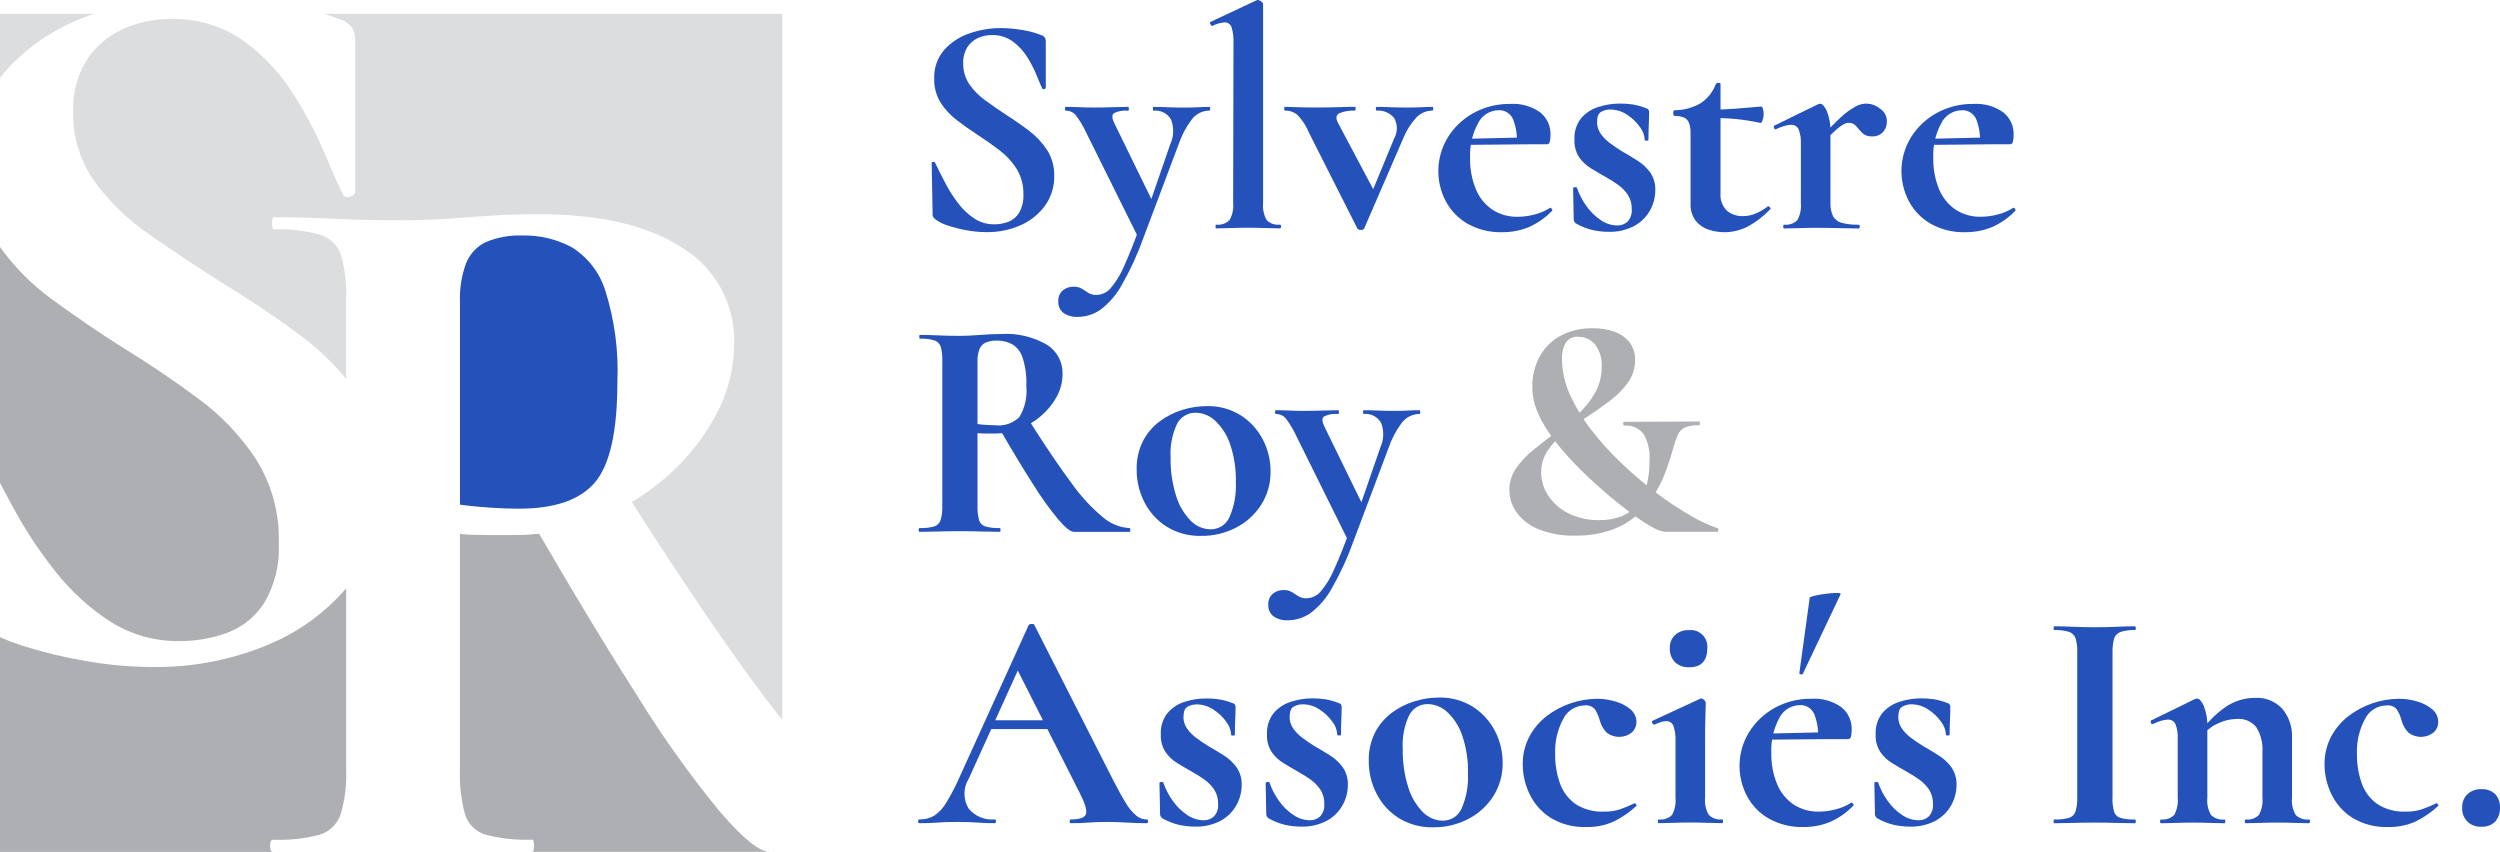 <?xml version="1.0" encoding="UTF-8"?>
<svg xmlns="http://www.w3.org/2000/svg" xmlns:xlink="http://www.w3.org/1999/xlink" id="Layer_1" data-name="Layer 1" viewBox="0 0 836.07 284.91">
  <defs>
    <style>
      .cls-1 {
        fill: none;
      }

      .cls-2 {
        fill: #dcddde;
      }

      .cls-3 {
        fill: #2452ba;
      }

      .cls-4 {
        clip-path: url(#clippath);
      }

      .cls-5 {
        fill: #adafb2;
      }
    </style>
    <clipPath id="clippath">
      <rect class="cls-1" width="836.07" height="284.91"></rect>
    </clipPath>
  </defs>
  <g id="Group_1061" data-name="Group 1061">
    <g class="cls-4">
      <g id="Group_20" data-name="Group 20">
        <path id="Path_14606" data-name="Path 14606" class="cls-3" d="M322.12,21.18c-.05,2.48.67,4.92,2.05,6.99,1.47,2.11,3.3,3.95,5.39,5.44,2.22,1.61,4.55,3.23,7.01,4.85,2.67,1.69,5.21,3.46,7.64,5.32,2.35,1.78,4.37,3.96,5.99,6.42,1.63,2.6,2.45,5.62,2.36,8.69.07,3.5-.99,6.94-3.01,9.8-2.08,2.87-4.88,5.14-8.11,6.58-3.66,1.63-7.63,2.44-11.64,2.36-2.21-.01-4.42-.22-6.59-.63-2.11-.37-4.18-.9-6.21-1.57-1.46-.43-2.83-1.1-4.06-2-.27-.2-.52-.43-.74-.68-.25-.39-.36-.86-.31-1.32l-.31-16.75c-.07-.35.09-.54.47-.58s.61.09.69.37c1.05,2.18,2.21,4.48,3.48,6.9,1.22,2.35,2.65,4.59,4.27,6.69,1.49,1.95,3.29,3.64,5.32,5.01,2,1.31,4.35,1.99,6.75,1.95,1.58,0,3.16-.28,4.64-.84,1.51-.59,2.79-1.67,3.63-3.05,1.05-1.86,1.54-3.98,1.42-6.11.09-2.98-.68-5.92-2.21-8.48-1.51-2.39-3.44-4.5-5.69-6.22-2.32-1.79-4.74-3.5-7.27-5.12-2.46-1.61-4.81-3.28-7.06-5-2.16-1.63-4.02-3.63-5.48-5.9-1.45-2.39-2.19-5.16-2.11-7.96-.15-3.52,1.04-6.96,3.32-9.64,2.29-2.54,5.19-4.44,8.43-5.52,3.33-1.18,6.84-1.79,10.38-1.79,2.55,0,5.09.23,7.6.69,2.06.32,4.07.87,6.01,1.63.53.15,1,.49,1.31.95.18.36.27.76.26,1.16v15.49c0,.21-.16.37-.48.48-.24.12-.53.06-.68-.16-.42-.84-1.02-2.23-1.79-4.16-.85-2.1-1.88-4.13-3.05-6.06-1.26-2.1-2.91-3.94-4.86-5.42-2.06-1.54-4.59-2.34-7.17-2.27-1.66-.02-3.3.34-4.8,1.05-1.43.69-2.63,1.77-3.48,3.11-.94,1.61-1.4,3.46-1.31,5.32"></path>
        <path id="Path_14607" data-name="Path 14607" class="cls-3" d="M404.51,35.72c.14,0,.21.21.21.63s-.07.63-.21.63c-2.38,0-4.61,1.13-6.01,3.05-1.87,2.49-3.33,5.27-4.33,8.22l-11.7,31.09c-1.96,5.53-4.41,10.87-7.32,15.96-1.76,3.22-4.19,6.04-7.11,8.26-2.22,1.56-4.87,2.41-7.59,2.42-1.69.1-3.37-.36-4.78-1.31-1.18-.92-1.83-2.35-1.74-3.84-.11-1.42.45-2.81,1.53-3.74,1-.81,2.26-1.23,3.54-1.21,1-.05,1.98.19,2.85.69.7.45,1.4.91,2.11,1.37.83.5,1.79.73,2.75.69,1.78-.04,3.46-.82,4.64-2.16,1.89-2.21,3.41-4.7,4.53-7.37,1.6-3.49,3.49-8.25,5.68-14.29l-.31,5.8-17.93-36.13c-.97-2.16-2.19-4.19-3.63-6.06-.82-.92-1.99-1.44-3.22-1.42-.21,0-.31-.21-.31-.63s.1-.63.31-.63c1.41,0,2.9.04,4.48.11s3.07.11,4.47.11c2.53,0,4.74-.04,6.64-.11s3.62-.11,5.17-.11c.21,0,.31.21.31.63s-.1.64-.31.65c-1.62-.17-3.26.12-4.72.84-.7.56-.67,1.65.11,3.27l13.38,27.39-3.79,6.22,9.17-26.55c1.19-2.58,1.28-5.52.26-8.17-1.17-2.09-3.49-3.28-5.87-3-.14,0-.21-.21-.21-.63s.07-.63.21-.63c1.69,0,3.28.04,4.79.11,1.51.07,3.46.11,5.85.11,1.69,0,3.07-.04,4.16-.11,1.09-.07,2.4-.11,3.94-.11"></path>
        <path id="Path_14608" data-name="Path 14608" class="cls-3" d="M406.72,76.39c-.15,0-.22-.21-.22-.63s.07-.63.22-.63c1.65.2,3.29-.37,4.47-1.53.99-1.74,1.41-3.75,1.21-5.74l.11-53.52c.08-1.76-.13-3.52-.64-5.21-.33-1.04-1.33-1.72-2.42-1.64-1.4.13-2.75.53-4,1.16-.21.07-.42-.11-.63-.53s-.25-.67-.11-.74L420.2.11c.13-.07.27-.1.42-.11.43.03.83.2,1.16.47.42.32.63.62.63.9v66.48c-.19,1.99.22,3.99,1.18,5.74,1.15,1.17,2.79,1.74,4.42,1.53.28,0,.42.21.42.63s-.14.63-.42.63c-1.34,0-2.93-.04-4.79-.11-1.86-.07-3.81-.11-5.85-.11s-3.97.04-5.8.11-3.44.11-4.84.11"></path>
        <path id="Path_14609" data-name="Path 14609" class="cls-3" d="M479.1,35.72c.14,0,.21.21.21.63s-.07.63-.21.63c-2.05,0-4.01.84-5.43,2.32-1.92,2.09-3.44,4.52-4.47,7.16l-12.96,29.91c-.14.35-.51.53-1.11.53-.47.06-.93-.14-1.21-.53l-16.13-31.92c-.92-2.3-2.28-4.39-4.01-6.15-1.14-.88-2.56-1.35-4-1.31-.21,0-.31-.21-.31-.63,0-.42.1-.63.31-.63,1.19,0,2.54.04,4.05.11,1.51.07,3.56.11,6.17.11,2.89,0,5.34-.04,7.37-.11,2.03-.07,3.93-.11,5.69-.11.21,0,.31.21.31.63s-.1.63-.31.63c-1.73-.08-3.45.21-5.06.84-1.2.56-1.37,1.65-.53,3.27l12.64,23.81-5.37,9.27,11.48-27.81c1.21-2.12,1.23-4.71.05-6.85-1.42-1.8-3.66-2.75-5.94-2.51-.14,0-.21-.21-.21-.63s.07-.63.21-.63c1.69,0,3.28.04,4.79.11,1.51.07,3.46.11,5.85.11,1.69,0,3.07-.04,4.16-.11,1.09-.07,2.4-.11,3.94-.11"></path>
        <path id="Path_14610" data-name="Path 14610" class="cls-3" d="M502.39,77.65c-4.07.13-8.09-.86-11.64-2.85-3.08-1.78-5.6-4.39-7.26-7.54-3.53-6.72-3.27-14.8.68-21.28,2.11-3.42,5.07-6.23,8.59-8.17,3.76-2.07,7.99-3.12,12.28-3.05,3.56-.24,7.09.75,10.01,2.79,2.31,1.84,3.61,4.68,3.48,7.64,0,.71-.07,1.41-.21,2.11-.14.63-.46.95-.95.95h-10.11c.21-2.78-.19-5.57-1.18-8.17-.76-2.04-2.77-3.35-4.95-3.22-2.93.06-5.57,1.76-6.86,4.4-1.91,3.57-2.82,7.59-2.63,11.64-.08,3.54.57,7.05,1.9,10.33,1.12,2.77,3.02,5.15,5.48,6.85,2.57,1.67,5.59,2.52,8.66,2.42,1.83-.02,3.65-.27,5.42-.74,1.85-.45,3.61-1.2,5.22-2.21.14-.14.33-.07.58.21s.3.53.16.74c-2.25,2.36-4.96,4.24-7.96,5.53-2.76,1.1-5.71,1.65-8.69,1.63M487.97,48.47l-.11-2,23.07-.53v2.32l-22.97.21Z"></path>
        <path id="Path_14611" data-name="Path 14611" class="cls-3" d="M534.1,40.78c-.02,1.41.41,2.78,1.21,3.94.86,1.21,1.91,2.27,3.11,3.15,1.26.95,2.63,1.88,4.11,2.79,1.75.99,3.47,2.02,5.16,3.11,1.64,1.04,3.07,2.37,4.21,3.94,1.19,1.77,1.78,3.88,1.68,6.01-.02,2.31-.61,4.57-1.74,6.59-1.21,2.2-3.02,4-5.21,5.21-2.69,1.42-5.7,2.11-8.74,2-1.77,0-3.54-.2-5.27-.58-2-.48-3.91-1.24-5.69-2.27-.16-.16-.3-.34-.42-.53-.14-.22-.22-.47-.21-.74l-.21-10.43c0-.21.19-.33.58-.37s.61.02.69.16c.77,2.24,1.87,4.36,3.27,6.27,1.3,1.83,2.92,3.4,4.79,4.63,1.6,1.1,3.49,1.71,5.43,1.74,1.29.04,2.54-.43,3.48-1.31,1-1.11,1.49-2.57,1.37-4.06.07-1.73-.39-3.43-1.31-4.9-.9-1.31-2.02-2.46-3.32-3.37-1.32-.94-2.69-1.8-4.11-2.58-1.62-.91-3.23-1.86-4.85-2.85-1.58-.95-2.95-2.22-4-3.74-1.13-1.77-1.68-3.85-1.57-5.95-.13-2.54.65-5.05,2.21-7.06,1.52-1.78,3.51-3.1,5.74-3.79,2.36-.77,4.84-1.17,7.32-1.16,1.43,0,2.85.1,4.27.31,1.53.27,3.03.7,4.48,1.26.55.11.95.6.95,1.16,0,1.41-.04,2.86-.11,4.38s-.11,3.18-.11,5c0,.21-.21.31-.63.31s-.63-.1-.63-.31c-.08-1.58-.66-3.09-1.64-4.33-1.16-1.61-2.6-2.98-4.27-4.05-1.68-1.14-3.66-1.74-5.69-1.74-1.01,0-2.01.26-2.9.74-.95.49-1.42,1.62-1.42,3.37"></path>
        <path id="Path_14612" data-name="Path 14612" class="cls-3" d="M576.56,77.65c-1.74,0-3.47-.29-5.12-.84-1.7-.54-3.2-1.57-4.33-2.95-1.25-1.7-1.87-3.79-1.74-5.9v-23.39c.05-1.18-.13-2.36-.53-3.48-.31-.79-.91-1.44-1.68-1.79-1-.39-2.07-.57-3.15-.53-.28,0-.42-.31-.42-.95s.14-.95.42-.95c3.07,0,6.09-.81,8.74-2.36,2.32-1.53,4.09-3.77,5.06-6.38.19-.31.54-.47.89-.42.46,0,.69.14.69.42v36.35c-.22,2.22.57,4.43,2.16,6.01,1.5,1.22,3.39,1.85,5.32,1.79,1.58,0,3.15-.33,4.58-1,1.29-.58,2.51-1.3,3.64-2.16.21-.21.47-.16.79.16s.33.58.06.79c-2.2,2.3-4.74,4.24-7.54,5.74-2.43,1.23-5.12,1.87-7.85,1.85M588.68,41.1c-2.76-.61-5.56-1.05-8.38-1.31-2.7-.25-5.56-.37-8.59-.37v-2.75c2.89,0,5.71-.1,8.48-.31s5.74-.46,8.91-.74c.14,0,.3.26.47.79.18.56.27,1.15.26,1.74,0,.7-.12,1.4-.37,2.06-.24.67-.51.96-.79.89"></path>
        <path id="Path_14613" data-name="Path 14613" class="cls-3" d="M596.68,76.39c-.21,0-.31-.21-.31-.63s.1-.63.31-.63c1.63.2,3.27-.36,4.43-1.53.94-1.76,1.35-3.76,1.15-5.74v-19.8c.09-1.63-.16-3.26-.74-4.79-.44-.99-1.45-1.6-2.53-1.53-.75.02-1.5.14-2.22.37-.97.3-1.92.67-2.85,1.11-.28.14-.49,0-.63-.42s-.14-.67,0-.74l14.64-7.16c.24-.09.48-.16.73-.21.79,0,1.55.84,2.32,2.53.89,2.32,1.29,4.79,1.18,7.27v23.39c-.07,1.5.22,3,.84,4.38.61,1.13,1.66,1.95,2.9,2.26,1.84.48,3.74.69,5.64.63.28,0,.42.21.42.63s-.14.63-.42.63c-1.9,0-4.06-.04-6.48-.11s-5.04-.11-7.85-.11c-1.97,0-3.86.04-5.69.11-1.83.07-3.44.11-4.85.11M609.55,47.84l-.85-1.37c2.17-2.56,4.49-4.99,6.95-7.27,1.46-1.38,3.09-2.57,4.85-3.54,2.58-1.54,5.85-1.28,8.17.63,1.48.91,2.37,2.53,2.36,4.27.05,1.34-.42,2.64-1.31,3.63-.95.98-2.28,1.5-3.64,1.42-1.22.09-2.42-.33-3.32-1.16-.74-.79-1.41-1.53-2-2.26-.64-.76-1.6-1.17-2.59-1.11-.57.02-1.13.19-1.63.47-.91.54-1.76,1.18-2.53,1.9-1.09.95-2.58,2.41-4.47,4.38"></path>
        <path id="Path_14614" data-name="Path 14614" class="cls-3" d="M657.27,77.65c-4.07.13-8.09-.86-11.64-2.85-3.08-1.78-5.6-4.39-7.26-7.54-3.53-6.72-3.27-14.8.68-21.28,2.11-3.42,5.07-6.23,8.59-8.17,3.76-2.07,7.99-3.12,12.28-3.05,3.56-.24,7.09.75,10.01,2.79,2.31,1.84,3.61,4.68,3.48,7.64,0,.71-.07,1.41-.21,2.11-.14.63-.46.95-.95.95h-10.11c.22-2.77-.18-5.56-1.16-8.16-.76-2.04-2.77-3.35-4.95-3.22-2.92.06-5.56,1.75-6.85,4.38-1.91,3.57-2.82,7.59-2.63,11.64-.08,3.54.57,7.05,1.9,10.33,1.12,2.77,3.02,5.15,5.48,6.85,2.57,1.67,5.59,2.52,8.66,2.42,1.83-.02,3.65-.27,5.42-.74,1.85-.45,3.61-1.2,5.22-2.21.14-.14.33-.07.58.21s.3.53.16.74c-2.25,2.36-4.96,4.24-7.96,5.53-2.76,1.1-5.71,1.65-8.69,1.63M642.87,48.47l-.11-2,23.07-.53v2.32l-22.97.21Z"></path>
        <path id="Path_14615" data-name="Path 14615" class="cls-3" d="M335.02,111.69c5.24-.3,10.46.93,15.01,3.54,3.41,2.09,5.44,5.84,5.32,9.84,0,2.65-.67,5.26-1.95,7.59-1.33,2.42-3.08,4.58-5.17,6.38-2.15,1.87-4.61,3.35-7.27,4.37-2.63,1.04-5.44,1.57-8.26,1.57h-3c-1.02,0-1.95-.04-2.79-.11v24.45c-.06,1.56.12,3.13.53,4.64.3,1.01,1.1,1.8,2.11,2.11,1.58.42,3.21.59,4.85.53.14,0,.21.21.21.63s-.07.63-.21.63c-1.84,0-3.87-.04-6.11-.11-2.24-.07-4.7-.11-7.37-.11-2.53,0-4.94.04-7.22.11-2.29.07-4.34.11-6.16.11-.21,0-.31-.21-.31-.63s.1-.63.31-.63c1.63.07,3.27-.11,4.85-.53,1.02-.31,1.82-1.1,2.16-2.11.45-1.5.65-3.07.58-4.64v-48.8c.06-1.55-.12-3.09-.53-4.58-.33-.99-1.11-1.77-2.11-2.11-1.58-.45-3.22-.64-4.86-.57-.14,0-.21-.21-.21-.63s.07-.63.21-.63c1.84,0,3.87.05,6.11.16,2.24.11,4.63.16,7.17.16,2.1,0,4.4-.1,6.9-.31s4.91-.31,7.22-.31M343.24,129.07c.14-3.21-.29-6.42-1.26-9.48-.59-1.86-1.82-3.45-3.48-4.48-1.56-.82-3.3-1.24-5.06-1.21-1.32-.06-2.63.17-3.84.68-.94.45-1.68,1.24-2.06,2.22-.46,1.26-.68,2.59-.63,3.94v21.07c.98.14,2.03.25,3.15.31s2.11.11,2.95.11c2.91.3,5.81-.71,7.9-2.75,1.88-3.13,2.7-6.8,2.32-10.43M359.03,177.83c-1.05,0-2.75-1.37-5.12-4.11-3.09-3.76-5.93-7.72-8.48-11.86-3.3-5.16-7.03-11.33-11.17-18.5l9.69-3.05c5.62,8.85,10.41,15.94,14.38,21.25,3.01,4.29,6.58,8.16,10.62,11.51,2.48,2.12,5.59,3.37,8.85,3.54.14,0,.21.21.21.63s-.07.63-.21.63h-18.75l-.02-.05Z"></path>
        <path id="Path_14616" data-name="Path 14616" class="cls-3" d="M401.72,179.22c-4.04.1-8.03-.96-11.48-3.05-3.19-1.99-5.77-4.81-7.48-8.16-1.76-3.41-2.66-7.19-2.63-11.02-.08-3.29.64-6.54,2.11-9.48,1.34-2.59,3.25-4.84,5.58-6.59,2.29-1.71,4.86-3.01,7.59-3.84,2.63-.82,5.36-1.25,8.11-1.26,4.07-.12,8.09.98,11.54,3.15,3.11,2.02,5.63,4.81,7.32,8.11,1.68,3.26,2.54,6.87,2.53,10.53.08,4.01-1.04,7.96-3.21,11.33-2.11,3.24-5.04,5.87-8.5,7.6-3.56,1.8-7.5,2.72-11.48,2.68M404.87,177.01c2.75.04,5.24-1.58,6.32-4.11,1.58-3.65,2.3-7.62,2.11-11.59.12-4.37-.54-8.72-1.95-12.85-1-2.97-2.72-5.65-5.01-7.8-1.75-1.64-4.03-2.57-6.43-2.63-2.62-.07-5.05,1.36-6.26,3.69-1.67,3.55-2.41,7.47-2.16,11.38-.08,4.27.53,8.52,1.79,12.59.91,3.14,2.58,6.02,4.85,8.38,1.76,1.85,4.19,2.91,6.75,2.95"></path>
        <path id="Path_14617" data-name="Path 14617" class="cls-3" d="M474.75,137.18c.14,0,.21.21.21.63s-.07.63-.21.63c-2.38,0-4.61,1.13-6.01,3.05-1.86,2.49-3.33,5.27-4.33,8.22l-11.7,31.09c-1.96,5.53-4.41,10.87-7.32,15.96-1.76,3.22-4.19,6.04-7.11,8.26-2.22,1.56-4.87,2.41-7.59,2.42-1.7.1-3.38-.36-4.79-1.32-1.18-.92-1.83-2.35-1.74-3.84-.11-1.42.45-2.81,1.53-3.74,1-.81,2.26-1.23,3.54-1.21,1-.05,1.98.19,2.85.69.7.45,1.4.91,2.11,1.37.83.5,1.79.73,2.75.69,1.78-.04,3.46-.82,4.64-2.16,1.89-2.21,3.41-4.7,4.53-7.37,1.61-3.48,3.51-8.24,5.69-14.28l-.31,5.8-17.91-36.14c-.97-2.16-2.19-4.19-3.63-6.06-.82-.92-1.99-1.44-3.22-1.42-.21,0-.31-.21-.31-.63s.1-.63.31-.63c1.41,0,2.9.04,4.48.11s3.07.11,4.47.11c2.53,0,4.74-.04,6.64-.11s3.62-.11,5.16-.11c.21,0,.31.21.31.63s-.1.63-.31.63c-1.62-.17-3.26.12-4.72.84-.7.56-.67,1.65.11,3.27l13.38,27.39-3.79,6.22,9.17-26.55c1.19-2.58,1.28-5.52.26-8.17-1.17-2.09-3.47-3.27-5.84-3-.14,0-.21-.21-.21-.63s.07-.63.21-.63c1.69,0,3.28.04,4.79.11,1.51.07,3.46.11,5.85.11,1.69,0,3.07-.04,4.16-.11s2.4-.11,3.94-.11"></path>
        <path id="Path_14618" data-name="Path 14618" class="cls-5" d="M504.76,164.05c-.03-2.63.74-5.2,2.21-7.37,1.61-2.32,3.54-4.4,5.75-6.16,2.36-1.93,4.85-3.87,7.48-5.8,2.61-1.91,5.1-3.97,7.48-6.17,2.28-2.08,4.21-4.49,5.75-7.17,1.5-2.7,2.26-5.76,2.21-8.85.17-2.63-.62-5.23-2.21-7.32-1.37-1.67-3.43-2.62-5.58-2.58-1.65-.15-3.26.59-4.21,1.95-.95,1.72-1.38,3.68-1.26,5.64.05,4.08.96,8.11,2.68,11.81,1.91,4.21,4.32,8.17,7.17,11.81,3.05,3.94,6.4,7.63,10.01,11.06,3.56,3.4,7.3,6.6,11.22,9.59,4.07,3.12,8.36,5.95,12.83,8.47,2.54,1.47,5.23,2.69,8.01,3.64.28.07.39.3.37.68s-.16.58-.37.58h-17.28c-1.06-.08-2.1-.36-3.05-.84-1.78-.86-3.49-1.87-5.12-3.01-2.14-1.44-4.93-3.53-8.37-6.27-2.95-2.38-6.04-5.09-9.27-8.11-3.18-2.97-6.19-6.13-9.01-9.44-2.55-2.94-4.79-6.14-6.69-9.54-.89-1.7-1.63-3.49-2.21-5.32-.59-1.97-.87-4.01-.84-6.06-.06-3.49.78-6.93,2.42-10.01,1.6-2.94,4.02-5.35,6.95-6.95,3.34-1.76,7.08-2.63,10.85-2.53,2.55-.06,5.09.37,7.48,1.26,1.94.72,3.63,1.96,4.9,3.58,1.19,1.65,1.8,3.65,1.74,5.69.04,2.67-.75,5.28-2.26,7.48-1.62,2.29-3.6,4.32-5.85,6.01-2.39,1.84-4.92,3.63-7.59,5.37-2.67,1.74-5.2,3.54-7.59,5.37-2.25,1.69-4.22,3.71-5.84,6.01-1.52,2.2-2.31,4.81-2.27,7.48.01,2.72.82,5.37,2.32,7.64,1.67,2.54,3.98,4.59,6.69,5.95,3.25,1.62,6.85,2.42,10.48,2.32,2.55.06,5.1-.39,7.48-1.31,2.03-.83,3.83-2.15,5.22-3.85,1.45-1.85,2.49-3.99,3.05-6.27.7-2.77,1.04-5.62,1-8.48.22-3.08-.45-6.15-1.95-8.85-1.56-2.02-4.05-3.09-6.59-2.85-.14,0-.23-.21-.26-.63s.05-.63.26-.63l25.08-.11c.21,0,.31.21.31.63s-.1.63-.31.63c-1.61-.08-3.22.17-4.72.74-1.06.51-1.9,1.39-2.36,2.48-.66,1.56-1.21,3.16-1.63,4.8-.56,2.04-1.3,4.34-2.21,6.9-.96,2.67-2.18,5.25-3.64,7.69-1.57,2.64-3.53,5.04-5.8,7.11-2.53,2.29-5.48,4.06-8.69,5.21-3.96,1.39-8.13,2.06-12.33,1.97-4.27.15-8.52-.61-12.48-2.21-2.9-1.18-5.4-3.15-7.22-5.69-1.48-2.1-2.28-4.6-2.32-7.17"></path>
        <path id="Path_14619" data-name="Path 14619" class="cls-3" d="M383.44,274.04c.35,0,.53.21.53.63s-.18.63-.53.63c-2.1,0-4.29-.07-6.59-.21s-4.49-.21-6.58-.21c-2.39,0-4.46.07-6.22.21s-3.72.21-5.9.21c-.28,0-.42-.21-.42-.63s.14-.63.42-.63c2.89,0,4.55-.58,5-1.74.45-1.16-.2-3.46-1.95-6.9l-21.38-42.25,5.16-9.05-20.97,46.24c-1.92,3.05-1.96,6.92-.11,10.01,2.1,2.59,5.34,3.97,8.66,3.69.35,0,.53.21.53.63s-.18.63-.53.63c-2.1,0-4.03-.07-5.8-.21s-3.98-.21-6.64-.21-4.93.07-6.59.21c-1.65.14-3.67.21-6.06.21-.28,0-.42-.21-.42-.63s.14-.63.42-.63c1.71.05,3.4-.37,4.9-1.21,1.69-1.14,3.1-2.66,4.11-4.43,1.78-2.92,3.35-5.97,4.69-9.11l22.86-50.26c.07-.21.38-.33.95-.37.56-.04.88.09.95.37l26.33,51.84c1.69,3.3,3.14,5.92,4.37,7.87.91,1.56,2.09,2.95,3.48,4.11.94.76,2.11,1.18,3.32,1.21M330.87,243.82l1.57-2.95h21.7l.74,2.95h-24.01Z"></path>
        <path id="Path_14620" data-name="Path 14620" class="cls-3" d="M395.77,239.7c-.02,1.41.41,2.78,1.21,3.94.86,1.21,1.91,2.27,3.11,3.15,1.26.95,2.63,1.88,4.11,2.79,1.75.99,3.47,2.02,5.16,3.11,1.64,1.04,3.07,2.37,4.21,3.94,1.19,1.77,1.78,3.88,1.68,6.01-.02,2.31-.61,4.57-1.74,6.59-1.21,2.2-3.02,4-5.21,5.21-2.69,1.42-5.7,2.11-8.74,2-1.77,0-3.54-.2-5.27-.58-2-.48-3.91-1.24-5.69-2.27-.16-.16-.3-.34-.42-.53-.14-.22-.22-.47-.21-.74l-.21-10.43c0-.21.19-.33.58-.37s.61.02.69.16c.77,2.24,1.87,4.36,3.27,6.27,1.3,1.83,2.92,3.4,4.79,4.63,1.6,1.1,3.49,1.71,5.43,1.74,1.29.04,2.54-.43,3.48-1.31,1-1.11,1.49-2.57,1.37-4.06.07-1.73-.39-3.43-1.31-4.9-.9-1.31-2.02-2.46-3.32-3.37-1.32-.94-2.69-1.8-4.11-2.58-1.62-.91-3.23-1.86-4.85-2.85-1.58-.95-2.95-2.22-4-3.74-1.13-1.77-1.68-3.85-1.57-5.95-.13-2.54.65-5.05,2.21-7.06,1.52-1.78,3.51-3.1,5.74-3.79,2.37-.76,4.85-1.14,7.34-1.13,1.43,0,2.85.1,4.27.31,1.53.27,3.03.7,4.48,1.26.55.11.95.6.95,1.16,0,1.41-.04,2.86-.11,4.38s-.11,3.18-.11,5c0,.21-.21.31-.63.31-.42,0-.63-.1-.63-.31-.08-1.58-.66-3.09-1.64-4.33-1.16-1.61-2.6-2.98-4.27-4.05-1.68-1.14-3.66-1.74-5.69-1.74-1.01,0-2.01.26-2.9.74-.95.49-1.42,1.62-1.42,3.37"></path>
        <path id="Path_14621" data-name="Path 14621" class="cls-3" d="M431.28,239.7c-.02,1.41.41,2.78,1.21,3.94.86,1.21,1.91,2.27,3.11,3.15,1.26.95,2.63,1.88,4.11,2.79,1.75.99,3.47,2.02,5.16,3.11,1.64,1.04,3.07,2.37,4.21,3.94,1.19,1.77,1.78,3.88,1.68,6.01-.02,2.31-.61,4.57-1.74,6.59-1.21,2.2-3.02,4-5.21,5.21-2.69,1.42-5.7,2.11-8.74,2-1.77,0-3.54-.2-5.27-.58-2-.48-3.91-1.24-5.69-2.27-.16-.16-.3-.34-.42-.53-.14-.22-.22-.47-.21-.74l-.21-10.43c0-.21.19-.33.58-.37s.61.02.69.16c.77,2.24,1.87,4.36,3.27,6.27,1.3,1.83,2.92,3.4,4.79,4.63,1.6,1.1,3.49,1.71,5.43,1.74,1.29.04,2.54-.43,3.48-1.31,1-1.11,1.49-2.57,1.37-4.06.07-1.73-.39-3.43-1.31-4.9-.9-1.31-2.02-2.46-3.32-3.37-1.32-.94-2.69-1.8-4.11-2.58-1.62-.91-3.23-1.86-4.85-2.85-1.58-.95-2.95-2.22-4-3.74-1.13-1.77-1.68-3.85-1.57-5.95-.13-2.54.65-5.05,2.21-7.06,1.52-1.78,3.51-3.1,5.74-3.79,2.36-.77,4.84-1.17,7.32-1.16,1.43,0,2.85.1,4.27.31,1.53.27,3.03.7,4.48,1.26.55.11.95.6.95,1.16,0,1.41-.04,2.86-.11,4.38s-.11,3.18-.11,5c0,.21-.21.31-.63.31s-.63-.1-.63-.31c-.08-1.58-.66-3.09-1.64-4.33-1.16-1.61-2.6-2.98-4.27-4.05-1.68-1.14-3.66-1.74-5.69-1.74-1.01,0-2.01.26-2.9.74-.95.49-1.42,1.62-1.42,3.37"></path>
        <path id="Path_14622" data-name="Path 14622" class="cls-3" d="M479.34,276.68c-4.04.1-8.03-.96-11.48-3.05-3.19-1.99-5.77-4.81-7.48-8.16-1.76-3.41-2.66-7.19-2.63-11.02-.08-3.29.64-6.54,2.11-9.48,1.34-2.59,3.25-4.84,5.58-6.59,2.29-1.71,4.86-3.01,7.59-3.84,2.63-.82,5.36-1.25,8.11-1.26,4.07-.12,8.09.98,11.54,3.15,3.11,2.02,5.63,4.81,7.32,8.11,1.68,3.26,2.54,6.87,2.53,10.53.08,4.01-1.04,7.96-3.21,11.33-2.11,3.23-5.04,5.85-8.48,7.59-3.56,1.8-7.5,2.72-11.48,2.68M482.5,274.45c2.75.04,5.24-1.58,6.32-4.11,1.58-3.65,2.3-7.62,2.11-11.59.12-4.37-.54-8.72-1.95-12.85-1-2.97-2.72-5.65-5.01-7.8-1.75-1.64-4.03-2.57-6.43-2.63-2.62-.07-5.05,1.36-6.26,3.69-1.67,3.55-2.41,7.47-2.16,11.38-.08,4.27.53,8.52,1.79,12.59.91,3.14,2.58,6.02,4.85,8.38,1.76,1.85,4.19,2.91,6.75,2.95"></path>
        <path id="Path_14623" data-name="Path 14623" class="cls-3" d="M530.53,276.57c-4.22.17-8.4-.91-12.01-3.1-3.04-1.94-5.47-4.7-7.01-7.96-1.47-3.06-2.24-6.41-2.26-9.8-.06-3.26.7-6.49,2.21-9.38,1.43-2.69,3.43-5.04,5.84-6.9,4.84-3.67,10.73-5.68,16.81-5.74,2.07,0,4.13.31,6.11.9,1.86.5,3.58,1.4,5.06,2.63,1.3,1.08,2.03,2.69,2,4.37-.03,1.26-.56,2.46-1.48,3.32-2.44,1.98-5.91,2.04-8.43.16-1.1-1.11-1.9-2.49-2.32-4-.35-1.36-.9-2.65-1.64-3.84-.85-.99-2.13-1.48-3.42-1.32-3.07.03-5.86,1.78-7.21,4.53-1.94,3.62-2.87,7.7-2.69,11.81-.04,3.28.49,6.54,1.57,9.64.96,2.79,2.77,5.22,5.16,6.95,2.84,1.85,6.2,2.75,9.59,2.58,1.8.05,3.6-.2,5.32-.74,1.64-.57,3.24-1.24,4.79-2,.14-.14.33-.07.58.21s.3.49.16.63c-2.25,2.11-4.81,3.87-7.59,5.22-2.88,1.29-6.01,1.91-9.17,1.84"></path>
        <path id="Path_14624" data-name="Path 14624" class="cls-3" d="M554.75,275.31c-.21,0-.31-.21-.31-.63s.1-.63.31-.63c1.63.21,3.27-.36,4.43-1.53.95-1.76,1.35-3.76,1.16-5.74v-18.85c.09-1.73-.14-3.47-.68-5.12-.37-1.04-1.38-1.7-2.48-1.64-.59.02-1.18.12-1.74.31-.74.24-1.46.52-2.16.84-.28.07-.51-.11-.69-.53s-.16-.67.06-.74l15.91-7.37c.1-.06.2-.09.31-.11.41.03.79.22,1.05.53.29.24.48.58.53.95,0,.84-.04,2.25-.11,4.21s-.11,4.77-.11,8.43v19.07c-.2,1.99.22,4,1.21,5.74,1.18,1.16,2.83,1.73,4.48,1.53.21,0,.31.21.31.63s-.1.63-.31.63c-1.4,0-3.02-.04-4.85-.11-1.83-.07-3.76-.11-5.8-.11s-3.86.04-5.69.11c-1.83.07-3.44.11-4.85.11M564.86,223.15c-1.73.09-3.41-.52-4.69-1.68-1.21-1.26-1.84-2.97-1.74-4.72-.08-1.64.56-3.24,1.74-4.38,1.29-1.14,2.98-1.73,4.7-1.64,3.06-.31,5.79,1.91,6.1,4.97.04.34.04.69,0,1.04,0,4.29-2.04,6.43-6.11,6.43"></path>
        <path id="Path_14625" data-name="Path 14625" class="cls-3" d="M603.12,276.57c-4.07.13-8.09-.86-11.64-2.85-3.08-1.78-5.6-4.39-7.26-7.53-3.53-6.72-3.27-14.8.68-21.28,2.12-3.41,5.07-6.23,8.59-8.17,3.76-2.07,7.99-3.12,12.28-3.05,3.56-.24,7.09.75,10.01,2.79,2.31,1.85,3.6,4.68,3.48,7.64,0,.71-.07,1.41-.21,2.11-.14.63-.46.95-.95.95h-10.11c.21-2.77-.19-5.56-1.18-8.15-.76-2.04-2.77-3.35-4.95-3.22-2.92.06-5.56,1.75-6.85,4.38-1.91,3.57-2.82,7.59-2.63,11.64-.08,3.54.57,7.05,1.9,10.33,1.12,2.77,3.02,5.15,5.48,6.85,2.57,1.67,5.59,2.52,8.66,2.42,1.83-.02,3.65-.27,5.42-.74,1.85-.45,3.61-1.2,5.22-2.21.14-.14.33-.07.58.21s.3.53.16.74c-2.25,2.36-4.96,4.24-7.96,5.53-2.76,1.1-5.71,1.65-8.69,1.63M588.69,247.39l-.11-2,23.07-.53v2.32l-22.97.21ZM602.91,225.35c-.07.21-.3.26-.69.16s-.54-.23-.47-.37l3.47-25.27c.14-.21.75-.44,1.84-.68,1.09-.25,2.32-.46,3.69-.63,1.17-.16,2.36-.25,3.54-.26.98,0,1.4.14,1.26.42l-12.64,26.64Z"></path>
        <path id="Path_14626" data-name="Path 14626" class="cls-3" d="M634.84,239.7c-.02,1.41.4,2.78,1.2,3.94.86,1.21,1.91,2.27,3.11,3.15,1.26.95,2.64,1.88,4.11,2.79,1.75.99,3.47,2.02,5.16,3.11,1.64,1.04,3.07,2.37,4.21,3.94,1.19,1.77,1.78,3.87,1.69,6.01-.02,2.31-.62,4.57-1.74,6.59-1.21,2.2-3.02,4-5.21,5.21-2.69,1.42-5.7,2.11-8.74,2-1.77,0-3.54-.2-5.27-.58-2-.48-3.91-1.24-5.69-2.27-.16-.16-.3-.34-.42-.53-.14-.22-.22-.47-.21-.74l-.21-10.43c0-.21.19-.33.58-.37s.61.02.69.16c.77,2.24,1.87,4.36,3.27,6.27,1.3,1.83,2.92,3.4,4.79,4.63,1.6,1.1,3.49,1.71,5.43,1.74,1.29.04,2.54-.43,3.48-1.31,1-1.11,1.49-2.57,1.37-4.06.06-1.73-.4-3.43-1.32-4.9-.9-1.31-2.02-2.46-3.32-3.37-1.32-.94-2.69-1.8-4.11-2.58-1.62-.91-3.23-1.86-4.85-2.85-1.58-.95-2.95-2.22-4-3.74-1.13-1.78-1.68-3.85-1.57-5.95-.13-2.54.65-5.05,2.21-7.06,1.52-1.78,3.51-3.1,5.74-3.79,2.36-.77,4.84-1.17,7.32-1.16,1.43,0,2.85.1,4.27.31,1.53.27,3.03.7,4.48,1.26.55.11.95.6.95,1.16,0,1.41-.04,2.86-.11,4.38s-.11,3.18-.11,5c0,.21-.21.31-.63.31s-.63-.1-.63-.31c-.08-1.58-.66-3.09-1.64-4.33-1.16-1.61-2.6-2.98-4.26-4.05-1.68-1.14-3.67-1.74-5.69-1.74-1.01,0-2.01.26-2.9.74-.95.49-1.42,1.62-1.42,3.37"></path>
        <path id="Path_14627" data-name="Path 14627" class="cls-3" d="M706.47,266.78c-.06,1.56.12,3.13.53,4.64.3,1.01,1.1,1.8,2.11,2.11,1.58.42,3.21.59,4.85.53.21,0,.31.21.31.63s-.1.63-.31.63c-1.84,0-3.87-.04-6.11-.11s-4.7-.11-7.37-.11c-2.53,0-4.95.04-7.27.11s-4.39.11-6.22.11c-.14,0-.21-.21-.21-.63s.07-.63.21-.63c1.65.06,3.3-.11,4.9-.53,1.04-.3,1.86-1.09,2.21-2.11.45-1.5.65-3.07.58-4.64v-48.8c.07-1.55-.13-3.1-.58-4.58-.37-1-1.19-1.78-2.21-2.11-1.59-.45-3.25-.65-4.9-.58-.14,0-.21-.21-.21-.63s.07-.63.21-.63c1.84,0,3.91.05,6.22.16,2.31.1,4.73.16,7.27.16,2.67,0,5.14-.05,7.43-.16,2.29-.11,4.3-.16,6.06-.16.21,0,.31.21.31.63s-.1.63-.31.63c-1.62-.07-3.24.14-4.79.63-1.03.36-1.83,1.18-2.16,2.21-.41,1.51-.59,3.07-.53,4.64v48.58Z"></path>
        <path id="Path_14628" data-name="Path 14628" class="cls-3" d="M722.71,275.31c-.21,0-.31-.21-.31-.63,0-.42.1-.63.31-.63,1.63.2,3.27-.36,4.42-1.53.95-1.76,1.35-3.75,1.16-5.74v-19.8c.09-1.63-.16-3.26-.74-4.79-.44-.99-1.45-1.6-2.53-1.53-.75.02-1.49.14-2.21.37-.97.3-1.92.67-2.85,1.11-.28.14-.49,0-.63-.42s-.14-.67,0-.74l14.65-7.17c.24-.09.49-.16.74-.21.77,0,1.54.84,2.32,2.53.88,2.32,1.28,4.79,1.16,7.27v23.39c-.2,1.99.22,4,1.21,5.74,1.18,1.16,2.83,1.73,4.48,1.53.21,0,.31.21.31.63s-.1.63-.31.63c-1.41,0-3.02-.04-4.85-.11s-3.76-.11-5.8-.11-3.86.04-5.69.11-3.44.11-4.85.11M751.03,275.31c-.21,0-.31-.21-.31-.63,0-.42.1-.63.31-.63,1.63.21,3.27-.36,4.43-1.53.95-1.76,1.35-3.75,1.16-5.74v-15.17c.22-2.96-.5-5.91-2.06-8.43-1.58-1.93-4-2.96-6.48-2.75-2.25.03-4.47.57-6.48,1.57-2.11.97-3.94,2.46-5.32,4.33l-.53-1.26c2.25-3.3,5.07-6.17,8.32-8.48,2.95-2.1,6.49-3.22,10.11-3.21,3.44-.2,6.78,1.15,9.11,3.69,2.21,2.65,3.36,6.03,3.22,9.48v20.23c-.2,1.99.22,4,1.21,5.74,1.18,1.16,2.83,1.73,4.48,1.53.21,0,.31.21.31.63s-.1.63-.31.63c-1.41,0-3.02-.04-4.85-.11-1.82-.07-3.76-.11-5.8-.11s-3.86.04-5.69.11c-1.83.07-3.44.11-4.85.11"></path>
        <path id="Path_14629" data-name="Path 14629" class="cls-3" d="M798.67,276.57c-4.22.17-8.4-.91-12.01-3.1-3.04-1.94-5.47-4.7-7.01-7.96-1.47-3.06-2.24-6.41-2.26-9.8-.06-3.26.7-6.49,2.21-9.38,1.43-2.69,3.43-5.04,5.84-6.9,4.84-3.67,10.73-5.68,16.81-5.74,2.07,0,4.13.31,6.11.9,1.86.5,3.58,1.4,5.06,2.63,1.3,1.08,2.03,2.69,2,4.37-.03,1.26-.56,2.46-1.48,3.32-2.44,1.98-5.91,2.04-8.43.16-1.1-1.11-1.9-2.49-2.32-4-.35-1.36-.9-2.65-1.64-3.84-.85-.99-2.13-1.48-3.42-1.32-3.07.03-5.86,1.78-7.21,4.53-1.94,3.62-2.87,7.7-2.69,11.81-.04,3.28.49,6.54,1.57,9.64.96,2.79,2.77,5.22,5.16,6.95,2.84,1.85,6.2,2.75,9.59,2.58,1.8.05,3.6-.2,5.32-.74,1.64-.57,3.24-1.24,4.79-2,.14-.14.33-.07.58.21s.3.49.16.63c-2.25,2.11-4.81,3.87-7.59,5.22-2.88,1.29-6.01,1.91-9.17,1.84"></path>
        <path id="Path_14630" data-name="Path 14630" class="cls-3" d="M829.85,276.47c-3.3.25-6.18-2.23-6.43-5.54-.02-.3-.02-.59,0-.89-.07-1.65.56-3.26,1.74-4.43,1.27-1.17,2.96-1.77,4.69-1.68,1.71-.12,3.4.49,4.64,1.68,1.08,1.21,1.65,2.8,1.57,4.43.09,1.71-.47,3.38-1.57,4.69-1.22,1.23-2.91,1.86-4.64,1.74"></path>
        <path id="Path_14631" data-name="Path 14631" class="cls-2" d="M2.69,22.81C10.59,14.41,20.5,8.15,31.48,4.64h.04H0v21.41c.84-1.12,1.74-2.2,2.69-3.23"></path>
        <path id="Path_14632" data-name="Path 14632" class="cls-3" d="M191.18,82.66c-5.02-2.66-10.63-4.01-16.31-3.9-4.24-.18-8.47.57-12.39,2.2-3.03,1.45-5.4,4-6.63,7.14-1.49,4.08-2.18,8.41-2.02,12.75v67.91c3.17.45,6.57.79,10.18,1.02s6.79.34,9.51.34c11.99,0,20.49-2.94,25.47-8.83s7.48-17.09,7.48-33.62c.44-10.35-.94-20.7-4.07-30.57-1.9-5.99-5.88-11.11-11.21-14.43"></path>
        <path id="Path_14633" data-name="Path 14633" class="cls-2" d="M113.38,6.37c1.81.5,3.4,1.59,4.5,3.11.6,1.18.91,2.49.9,3.81v50.89c0,.69-.54,1.21-1.61,1.57-1.08.35-1.87.18-2.36-.52-1.44-2.77-3.48-7.32-6.12-13.67-2.94-6.91-6.43-13.56-10.44-19.9-4.34-6.94-9.96-12.99-16.56-17.83-7.12-5.09-15.7-7.71-24.45-7.47-5.65-.07-11.25,1.11-16.38,3.46-4.83,2.24-8.95,5.78-11.88,10.23-3.2,5.24-4.77,11.32-4.5,17.46-.17,8.22,2.29,16.28,7.02,23.01,5.06,6.95,11.27,12.97,18.36,17.83,7.57,5.31,15.55,10.61,23.94,15.92,9.12,5.54,17.82,11.37,26.1,17.48,5.89,4.31,11.22,9.34,15.87,14.95v-26.57c.2-4.98-.37-9.97-1.7-14.77-1.06-3.21-3.58-5.73-6.79-6.79-5.07-1.47-10.35-2.1-15.63-1.87-.45,0-.67-.67-.67-2.03s.22-2.03.67-2.03c5.89,0,12.46.17,19.7.51,7.24.34,14.94.51,23.1.51,6.79,0,14.2-.34,22.24-1.02,8.04-.68,15.79-1.02,23.27-1.02,20.83,0,36.96,3.79,48.4,11.38,10.99,6.76,17.53,18.87,17.15,31.76,0,8.55-2.16,16.97-6.3,24.45-4.26,7.8-9.9,14.76-16.64,20.55-3.51,3.04-7.28,5.77-11.26,8.15,17.03,26.69,31.65,48.2,43.86,64.54,2.19,2.92,4.33,5.65,6.42,8.3V4.64H108.46c1.78.55,3.46,1.13,4.94,1.74"></path>
        <path id="Path_14634" data-name="Path 14634" class="cls-5" d="M18.89,191.55c5.12,6.44,11.26,12,18.18,16.44,6.9,4.32,14.9,6.55,23.04,6.4,5.4.03,10.76-.91,15.84-2.75,5.12-1.91,9.48-5.43,12.43-10.04,3.56-6.07,5.25-13.05,4.86-20.07.28-9.83-2.35-19.52-7.56-27.86-5.21-7.91-11.8-14.83-19.44-20.42-7.92-5.88-16.2-11.48-24.84-16.79-8.4-5.3-16.43-10.79-24.12-16.44-6.65-4.84-12.48-10.72-17.28-17.41v78.88c1.42,2.67,2.81,5.34,4.33,8.09,4.17,7.75,9.05,15.11,14.56,21.98"></path>
        <path id="Path_14635" data-name="Path 14635" class="cls-5" d="M90.3,282.87c0-1.36.34-2.03,1.02-2.03,5.26.21,10.53-.36,15.62-1.7,3.27-1.02,5.86-3.54,6.96-6.79,1.45-4.85,2.08-9.9,1.87-14.95v-60.65c-6.89,8.01-15.53,14.33-25.24,18.5-12.56,5.38-26.11,8.04-39.77,7.81-7.55-.03-15.08-.73-22.5-2.08-7.2-1.23-14.3-2.97-21.25-5.19-2.38-.77-4.72-1.67-7.01-2.68v71.81h91.32c-.68,0-1.02-.67-1.02-2.03"></path>
        <path id="Path_14636" data-name="Path 14636" class="cls-5" d="M240.93,271.66c-9.96-12.11-19.09-24.87-27.34-38.21-9.93-15.51-21.04-33.83-33.31-54.97-2.59.3-5.19.45-7.79.46h-9.68c-3.28,0-6.28-.12-9-.35v78.78c-.19,5.04.38,10.08,1.7,14.95.99,3.25,3.54,5.8,6.79,6.79,5.09,1.34,10.36,1.91,15.62,1.7.45,0,.68.67.68,2.03s-.23,2.03-.68,2.03h79.47c-3.4,0-8.89-4.42-16.47-13.25"></path>
      </g>
    </g>
  </g>
</svg>
